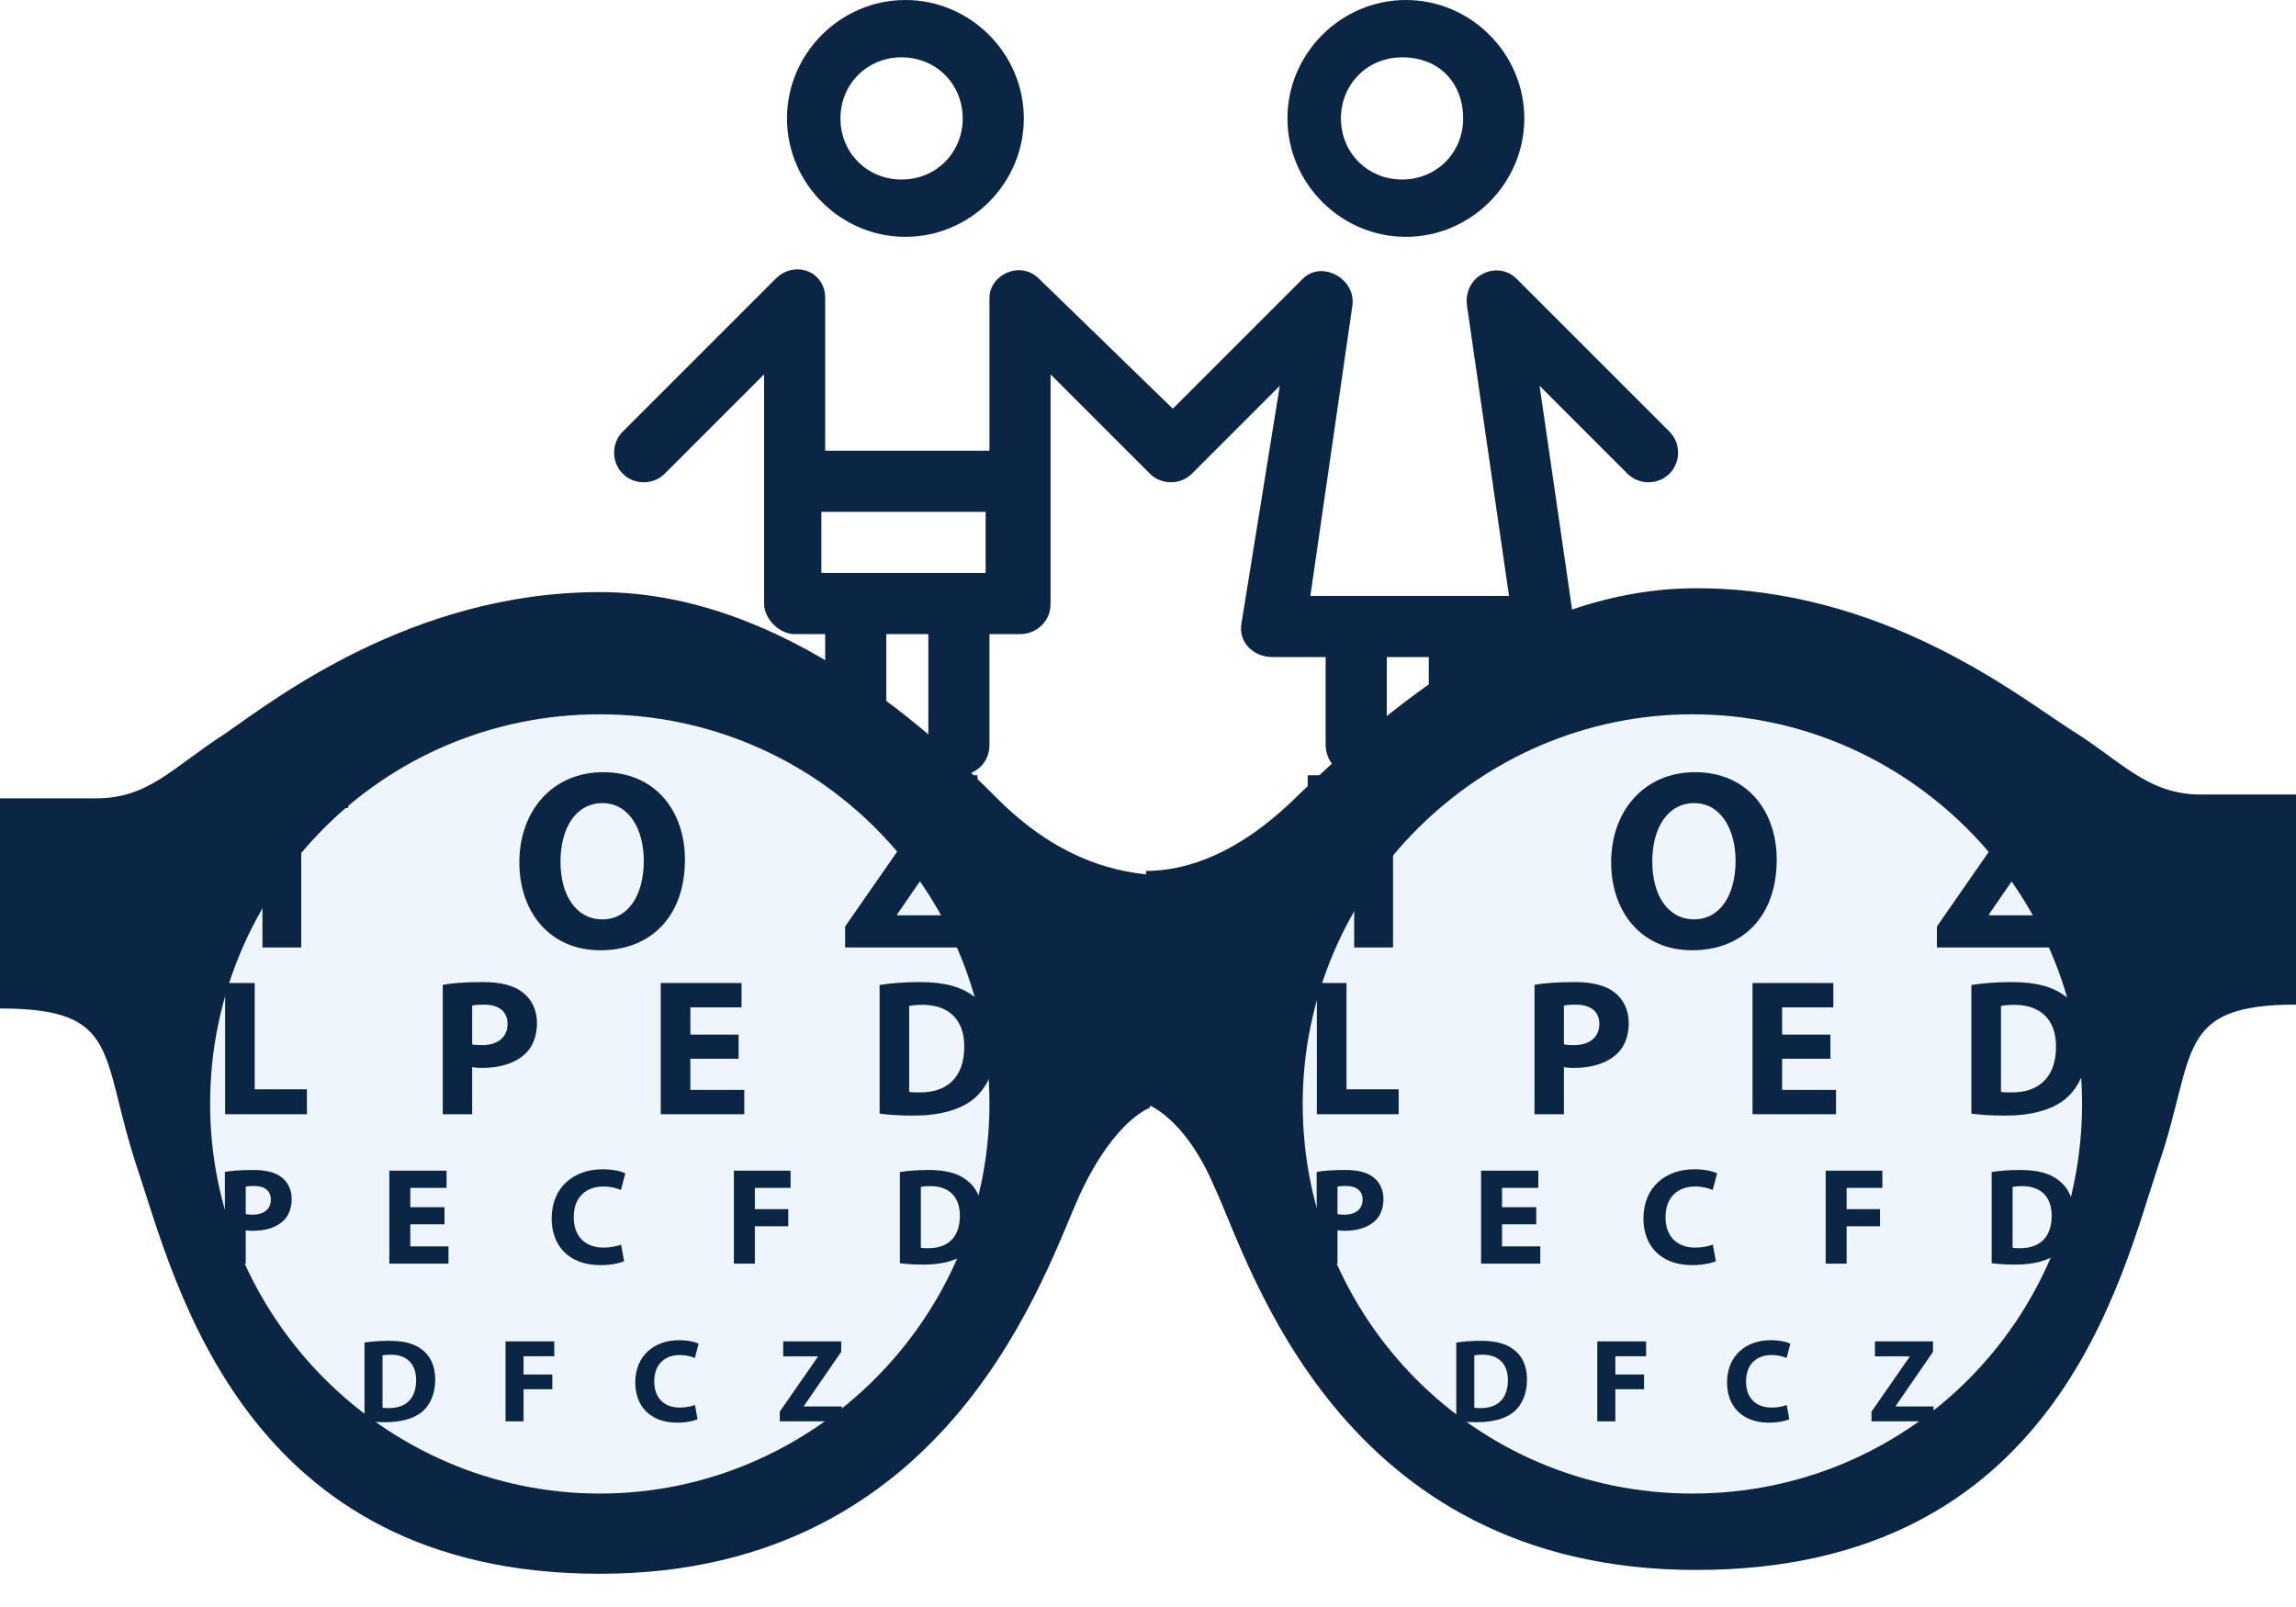 <?xml version="1.0" encoding="UTF-8"?> <svg xmlns="http://www.w3.org/2000/svg" width="60" height="42" viewBox="0 0 60 42" fill="none"><path d="M44.226 39.035C49.85 39.035 54.409 34.476 54.409 28.852C54.409 23.228 49.85 18.669 44.226 18.669C38.602 18.669 34.043 23.228 34.043 28.852C34.043 34.476 38.602 39.035 44.226 39.035Z" fill="#EFF5FC"></path><path d="M15.674 39.035C21.298 39.035 25.857 34.476 25.857 28.852C25.857 23.228 21.298 18.669 15.674 18.669C10.05 18.669 5.491 23.228 5.491 28.852C5.491 34.476 10.05 39.035 15.674 39.035Z" fill="#EFF5FC"></path><path d="M6.858 24.763H7.872V21.117H9.101V20.262H5.642V21.117H6.858V24.763Z" fill="#0B2545"></path><path d="M15.762 20.182C14.44 20.182 13.572 21.19 13.572 22.539C13.572 23.828 14.36 24.836 15.689 24.836C17.011 24.836 17.899 23.948 17.899 22.466C17.899 21.217 17.145 20.182 15.762 20.182ZM15.742 20.99C16.444 20.99 16.824 21.684 16.824 22.499C16.824 23.374 16.43 24.028 15.742 24.028C15.061 24.028 14.647 23.407 14.647 22.519C14.647 21.644 15.048 20.99 15.742 20.99Z" fill="#0B2545"></path><path d="M22.085 24.763H25.577V23.921H23.447V23.895L25.544 20.85V20.262H22.279V21.104H24.229V21.13L22.085 24.215V24.763Z" fill="#0B2545"></path><path d="M5.883 29.121H8.02V28.47H6.656V25.692H5.883V29.121Z" fill="#0B2545"></path><path d="M11.57 29.121H12.339V27.89C12.41 27.905 12.501 27.91 12.603 27.91C13.061 27.91 13.453 27.793 13.717 27.549C13.926 27.361 14.033 27.071 14.033 26.735C14.033 26.399 13.89 26.115 13.666 25.942C13.437 25.759 13.097 25.667 12.618 25.667C12.145 25.667 11.809 25.697 11.57 25.738V29.121ZM12.339 26.282C12.395 26.267 12.501 26.257 12.654 26.257C13.046 26.257 13.264 26.445 13.264 26.761C13.264 27.107 13.01 27.315 12.598 27.315C12.481 27.315 12.405 27.31 12.339 27.295V26.282Z" fill="#0B2545"></path><path d="M5.877 33.026H6.422V32.153C6.472 32.164 6.537 32.168 6.609 32.168C6.934 32.168 7.211 32.085 7.399 31.912C7.547 31.778 7.622 31.573 7.622 31.335C7.622 31.097 7.521 30.895 7.363 30.772C7.201 30.643 6.959 30.578 6.62 30.578C6.285 30.578 6.047 30.599 5.877 30.628V33.026ZM6.422 31.014C6.461 31.003 6.537 30.996 6.645 30.996C6.923 30.996 7.078 31.129 7.078 31.353C7.078 31.598 6.898 31.746 6.606 31.746C6.523 31.746 6.469 31.742 6.422 31.731V31.014Z" fill="#0B2545"></path><path d="M11.616 31.551H10.722V31.046H11.67V30.596H10.174V33.026H11.72V32.575H10.722V31.998H11.616V31.551Z" fill="#0B2545"></path><path d="M16.23 32.528C16.118 32.575 15.938 32.607 15.768 32.607C15.282 32.607 14.993 32.301 14.993 31.814C14.993 31.273 15.332 31.01 15.765 31.01C15.963 31.01 16.118 31.054 16.226 31.101L16.341 30.668C16.244 30.614 16.028 30.56 15.743 30.56C15.008 30.56 14.416 31.017 14.416 31.847C14.416 32.539 14.849 33.065 15.689 33.065C15.981 33.065 16.212 33.008 16.309 32.961L16.23 32.528Z" fill="#0B2545"></path><path d="M19.178 33.026H19.726V32.049H20.599V31.602H19.726V31.046H20.66V30.596H19.178V33.026Z" fill="#0B2545"></path><path d="M23.516 33.015C23.649 33.033 23.855 33.051 24.14 33.051C24.616 33.051 25.009 32.95 25.265 32.737C25.495 32.539 25.665 32.218 25.665 31.753C25.665 31.324 25.506 31.025 25.254 30.837C25.023 30.664 24.72 30.578 24.255 30.578C23.981 30.578 23.718 30.599 23.516 30.632V33.015ZM24.064 31.021C24.111 31.01 24.194 31 24.313 31C24.789 31 25.084 31.266 25.084 31.771C25.084 32.352 24.756 32.626 24.255 32.622C24.19 32.622 24.111 32.622 24.064 32.611V31.021Z" fill="#0B2545"></path><path d="M9.525 37.139C9.64 37.154 9.817 37.17 10.062 37.17C10.471 37.17 10.809 37.083 11.029 36.9C11.228 36.73 11.373 36.454 11.373 36.054C11.373 35.685 11.237 35.427 11.02 35.266C10.822 35.117 10.561 35.043 10.161 35.043C9.925 35.043 9.699 35.061 9.525 35.089V37.139ZM9.997 35.424C10.037 35.415 10.108 35.406 10.211 35.406C10.62 35.406 10.874 35.635 10.874 36.069C10.874 36.568 10.592 36.804 10.161 36.801C10.105 36.801 10.037 36.801 9.997 36.792V35.424Z" fill="#0B2545"></path><path d="M13.211 37.148H13.682V36.308H14.433V35.923H13.682V35.446H14.485V35.058H13.211V37.148Z" fill="#0B2545"></path><path d="M18.161 36.72C18.065 36.761 17.91 36.788 17.764 36.788C17.345 36.788 17.097 36.525 17.097 36.106C17.097 35.641 17.389 35.415 17.761 35.415C17.931 35.415 18.065 35.452 18.158 35.492L18.257 35.12C18.173 35.074 17.987 35.027 17.742 35.027C17.11 35.027 16.601 35.421 16.601 36.134C16.601 36.73 16.973 37.182 17.696 37.182C17.947 37.182 18.145 37.133 18.229 37.092L18.161 36.72Z" fill="#0B2545"></path><path d="M20.377 37.148H21.999V36.758H21.009V36.745L21.983 35.331V35.058H20.467V35.449H21.372V35.461L20.377 36.894V37.148Z" fill="#0B2545"></path><path d="M19.302 27.04H18.041V26.328H19.378V25.692H17.267V29.121H19.45V28.485H18.041V27.671H19.302V27.04Z" fill="#0B2545"></path><path d="M22.986 29.106C23.174 29.131 23.464 29.157 23.866 29.157C24.538 29.157 25.092 29.014 25.453 28.714C25.779 28.434 26.018 27.982 26.018 27.325C26.018 26.72 25.794 26.298 25.438 26.033C25.113 25.789 24.685 25.667 24.029 25.667C23.642 25.667 23.271 25.697 22.986 25.743V29.106ZM23.759 26.293C23.825 26.277 23.942 26.262 24.11 26.262C24.782 26.262 25.199 26.639 25.199 27.351C25.199 28.17 24.736 28.556 24.029 28.551C23.937 28.551 23.825 28.551 23.759 28.536V26.293Z" fill="#0B2545"></path><g filter="url(#filter0_f)"><path d="M35.388 24.763H36.403V21.117H37.632V20.262H34.173V21.117H35.388V24.763Z" fill="#0B2545"></path><path d="M44.293 20.182C42.971 20.182 42.103 21.19 42.103 22.539C42.103 23.828 42.891 24.836 44.219 24.836C45.542 24.836 46.43 23.948 46.43 22.466C46.43 21.217 45.675 20.182 44.293 20.182ZM44.273 20.99C44.974 20.99 45.355 21.684 45.355 22.499C45.355 23.374 44.961 24.028 44.273 24.028C43.592 24.028 43.178 23.407 43.178 22.519C43.178 21.644 43.578 20.99 44.273 20.99Z" fill="#0B2545"></path><path d="M50.616 24.763H54.108V23.921H51.978V23.895L54.075 20.85V20.262H50.809V21.104H52.759V21.13L50.616 24.215V24.763Z" fill="#0B2545"></path><path d="M34.413 29.121H36.55V28.47H35.187V25.692H34.413V29.121Z" fill="#0B2545"></path><path d="M40.101 29.121H40.869V27.89C40.94 27.905 41.032 27.91 41.134 27.91C41.591 27.91 41.983 27.793 42.248 27.549C42.456 27.361 42.563 27.071 42.563 26.735C42.563 26.399 42.421 26.115 42.197 25.942C41.968 25.759 41.627 25.667 41.149 25.667C40.676 25.667 40.34 25.697 40.101 25.738V29.121ZM40.869 26.282C40.925 26.267 41.032 26.257 41.184 26.257C41.576 26.257 41.795 26.445 41.795 26.761C41.795 27.107 41.541 27.315 41.129 27.315C41.011 27.315 40.935 27.31 40.869 27.295V26.282Z" fill="#0B2545"></path><path d="M34.408 33.026H34.952V32.153C35.003 32.164 35.068 32.168 35.14 32.168C35.464 32.168 35.742 32.085 35.929 31.912C36.077 31.778 36.153 31.573 36.153 31.335C36.153 31.097 36.052 30.895 35.893 30.772C35.731 30.643 35.489 30.578 35.151 30.578C34.815 30.578 34.577 30.599 34.408 30.628V33.026ZM34.952 31.014C34.992 31.003 35.068 30.996 35.176 30.996C35.453 30.996 35.608 31.129 35.608 31.353C35.608 31.598 35.428 31.746 35.136 31.746C35.053 31.746 34.999 31.742 34.952 31.731V31.014Z" fill="#0B2545"></path><path d="M40.146 31.551H39.252V31.046H40.2V30.596H38.704V33.026H40.251V32.575H39.252V31.998H40.146V31.551Z" fill="#0B2545"></path><path d="M44.76 32.528C44.648 32.575 44.468 32.607 44.299 32.607C43.812 32.607 43.524 32.301 43.524 31.814C43.524 31.273 43.862 31.01 44.295 31.01C44.493 31.01 44.648 31.054 44.757 31.101L44.872 30.668C44.775 30.614 44.558 30.56 44.273 30.56C43.538 30.56 42.947 31.017 42.947 31.847C42.947 32.539 43.379 33.065 44.219 33.065C44.511 33.065 44.742 33.008 44.84 32.961L44.76 32.528Z" fill="#0B2545"></path><path d="M47.709 33.026H48.257V32.049H49.129V31.602H48.257V31.046H49.191V30.596H47.709V33.026Z" fill="#0B2545"></path><path d="M52.047 33.015C52.18 33.033 52.385 33.051 52.67 33.051C53.146 33.051 53.539 32.95 53.795 32.737C54.026 32.539 54.195 32.218 54.195 31.753C54.195 31.324 54.037 31.025 53.784 30.837C53.553 30.664 53.251 30.578 52.786 30.578C52.512 30.578 52.248 30.599 52.047 30.632V33.015ZM52.594 31.021C52.641 31.01 52.724 31 52.843 31C53.319 31 53.615 31.266 53.615 31.771C53.615 32.352 53.287 32.626 52.786 32.622C52.721 32.622 52.641 32.622 52.594 32.611V31.021Z" fill="#0B2545"></path><path d="M38.056 37.139C38.171 37.154 38.347 37.17 38.592 37.17C39.002 37.17 39.34 37.083 39.56 36.9C39.758 36.73 39.904 36.454 39.904 36.054C39.904 35.685 39.768 35.427 39.55 35.266C39.352 35.117 39.092 35.043 38.692 35.043C38.456 35.043 38.23 35.061 38.056 35.089V37.139ZM38.527 35.424C38.568 35.415 38.639 35.406 38.741 35.406C39.151 35.406 39.405 35.635 39.405 36.069C39.405 36.568 39.123 36.804 38.692 36.801C38.636 36.801 38.568 36.801 38.527 36.792V35.424Z" fill="#0B2545"></path><path d="M41.741 37.148H42.213V36.308H42.963V35.923H42.213V35.446H43.016V35.058H41.741V37.148Z" fill="#0B2545"></path><path d="M46.691 36.72C46.595 36.761 46.44 36.788 46.294 36.788C45.876 36.788 45.628 36.525 45.628 36.106C45.628 35.641 45.919 35.415 46.291 35.415C46.462 35.415 46.595 35.452 46.688 35.492L46.787 35.12C46.704 35.074 46.517 35.027 46.273 35.027C45.64 35.027 45.132 35.421 45.132 36.134C45.132 36.73 45.504 37.182 46.226 37.182C46.477 37.182 46.676 37.133 46.759 37.092L46.691 36.72Z" fill="#0B2545"></path><path d="M48.907 37.148H50.529V36.758H49.54V36.745L50.514 35.331V35.058H48.997V35.449H49.903V35.461L48.907 36.894V37.148Z" fill="#0B2545"></path><path d="M47.833 27.04H46.571V26.328H47.909V25.692H45.798V29.121H47.98V28.485H46.571V27.671H47.833V27.04Z" fill="#0B2545"></path><path d="M51.517 29.106C51.705 29.131 51.995 29.157 52.397 29.157C53.068 29.157 53.623 29.014 53.984 28.714C54.309 28.434 54.548 27.982 54.548 27.325C54.548 26.72 54.325 26.298 53.968 26.033C53.643 25.789 53.216 25.667 52.559 25.667C52.173 25.667 51.801 25.697 51.517 25.743V29.106ZM52.29 26.293C52.356 26.277 52.473 26.262 52.641 26.262C53.312 26.262 53.729 26.639 53.729 27.351C53.729 28.17 53.267 28.556 52.559 28.551C52.468 28.551 52.356 28.551 52.29 28.536V26.293Z" fill="#0B2545"></path></g><path d="M26.057 20.866C24.559 19.368 20.566 15.475 15.674 15.475C10.782 15.475 7.188 18.27 5.89 19.169C4.493 20.067 3.894 20.866 2.496 20.866C1.098 20.866 0 20.866 0 20.866V26.357C3.195 26.357 2.596 27.555 3.594 30.549C4.592 33.544 6.389 41.132 15.674 41.132C24.958 41.132 27.354 33.045 28.253 31.148C29.151 29.252 30.05 28.952 30.05 28.952V22.862C28.952 22.762 27.554 22.363 26.057 20.866ZM15.674 39.035C10.083 39.035 5.491 34.443 5.491 28.852C5.491 23.262 9.983 18.669 15.674 18.669C21.364 18.669 25.857 23.262 25.857 28.852C25.857 34.443 21.265 39.035 15.674 39.035Z" fill="#0B2545"></path><path d="M29.95 22.762V28.852C29.95 28.852 30.948 29.151 31.747 31.048C32.646 32.945 34.942 41.032 44.326 41.032C53.711 41.032 55.408 33.444 56.406 30.449C57.404 27.554 56.805 26.256 60 26.256V20.765C60 20.765 58.902 20.765 57.504 20.765C56.106 20.765 55.408 19.867 54.11 19.068C52.712 18.17 49.218 15.374 44.326 15.374C39.434 15.374 35.541 19.268 33.943 20.765C32.346 22.363 30.948 22.762 29.95 22.762ZM34.043 28.852C34.043 23.261 38.636 18.669 44.226 18.669C49.817 18.669 54.409 23.261 54.409 28.852C54.409 34.443 49.917 39.035 44.226 39.035C38.536 39.035 34.043 34.443 34.043 28.852Z" fill="#0B2545"></path><path fill-rule="evenodd" clip-rule="evenodd" d="M38.236 3.095C38.236 3.993 37.538 4.692 36.639 4.692C35.74 4.692 35.042 3.993 35.042 3.095C35.042 2.196 35.74 1.498 36.639 1.498C37.637 1.498 38.236 2.196 38.236 3.095ZM25.158 3.095C25.158 3.993 24.459 4.692 23.561 4.692C22.662 4.692 21.963 3.993 21.963 3.095C21.963 2.196 22.662 1.498 23.561 1.498C24.459 1.498 25.158 2.196 25.158 3.095ZM33.644 3.095C33.644 4.792 35.042 6.19 36.739 6.19C38.436 6.19 39.834 4.792 39.834 3.095C39.834 1.398 38.436 0 36.739 0C35.042 0 33.644 1.398 33.644 3.095ZM20.566 3.095C20.566 4.792 21.963 6.19 23.661 6.19C25.358 6.19 26.755 4.792 26.755 3.095C26.755 1.398 25.358 0 23.661 0C21.963 0 20.566 1.398 20.566 3.095ZM25.757 14.975H21.464V13.378H25.757V14.975ZM21.564 19.468C21.564 19.867 21.864 20.266 22.363 20.266C22.762 20.266 23.161 19.967 23.161 19.468V16.672V16.573H24.26V16.672V19.468C24.26 19.867 24.559 20.266 25.058 20.266C25.458 20.266 25.857 19.967 25.857 19.468V16.672V16.573H26.656C27.055 16.573 27.454 16.273 27.454 15.774V9.784L30.05 12.38C30.349 12.679 30.849 12.679 31.148 12.38L33.444 10.083L32.446 16.273C32.346 16.772 32.745 17.172 33.245 17.172H34.642V19.468C34.642 19.867 34.942 20.266 35.441 20.266C35.84 20.266 36.24 19.967 36.24 19.468V17.172H37.338V19.468C37.338 19.867 37.637 20.266 38.136 20.266C38.536 20.266 38.935 19.967 38.935 19.468V17.172H40.333C40.832 17.172 41.132 16.772 41.132 16.273L40.233 10.083L42.529 12.38C42.829 12.679 43.328 12.679 43.627 12.38C43.927 12.08 43.927 11.581 43.627 11.281L39.634 7.288C39.135 6.789 38.236 7.188 38.336 7.987L39.434 15.574H34.243L35.341 7.987C35.441 7.288 34.542 6.789 34.043 7.288L30.649 10.682L27.155 7.288C26.656 6.789 25.857 7.188 25.857 7.787V11.78H21.564V7.787C21.564 7.088 20.765 6.789 20.266 7.288L16.273 11.281C15.973 11.581 15.973 12.08 16.273 12.38C16.572 12.679 17.072 12.679 17.371 12.38L19.967 9.784V15.774C19.967 16.173 20.366 16.573 20.765 16.573H21.564V16.672V19.468Z" fill="#0B2545"></path><defs><filter id="filter0_f" x="33.173" y="19.182" width="22.376" height="19" filterUnits="userSpaceOnUse" color-interpolation-filters="sRGB"><feFlood flood-opacity="0" result="BackgroundImageFix"></feFlood><feBlend mode="normal" in="SourceGraphic" in2="BackgroundImageFix" result="shape"></feBlend><feGaussianBlur stdDeviation="0.5" result="effect1_foregroundBlur"></feGaussianBlur></filter></defs></svg> 